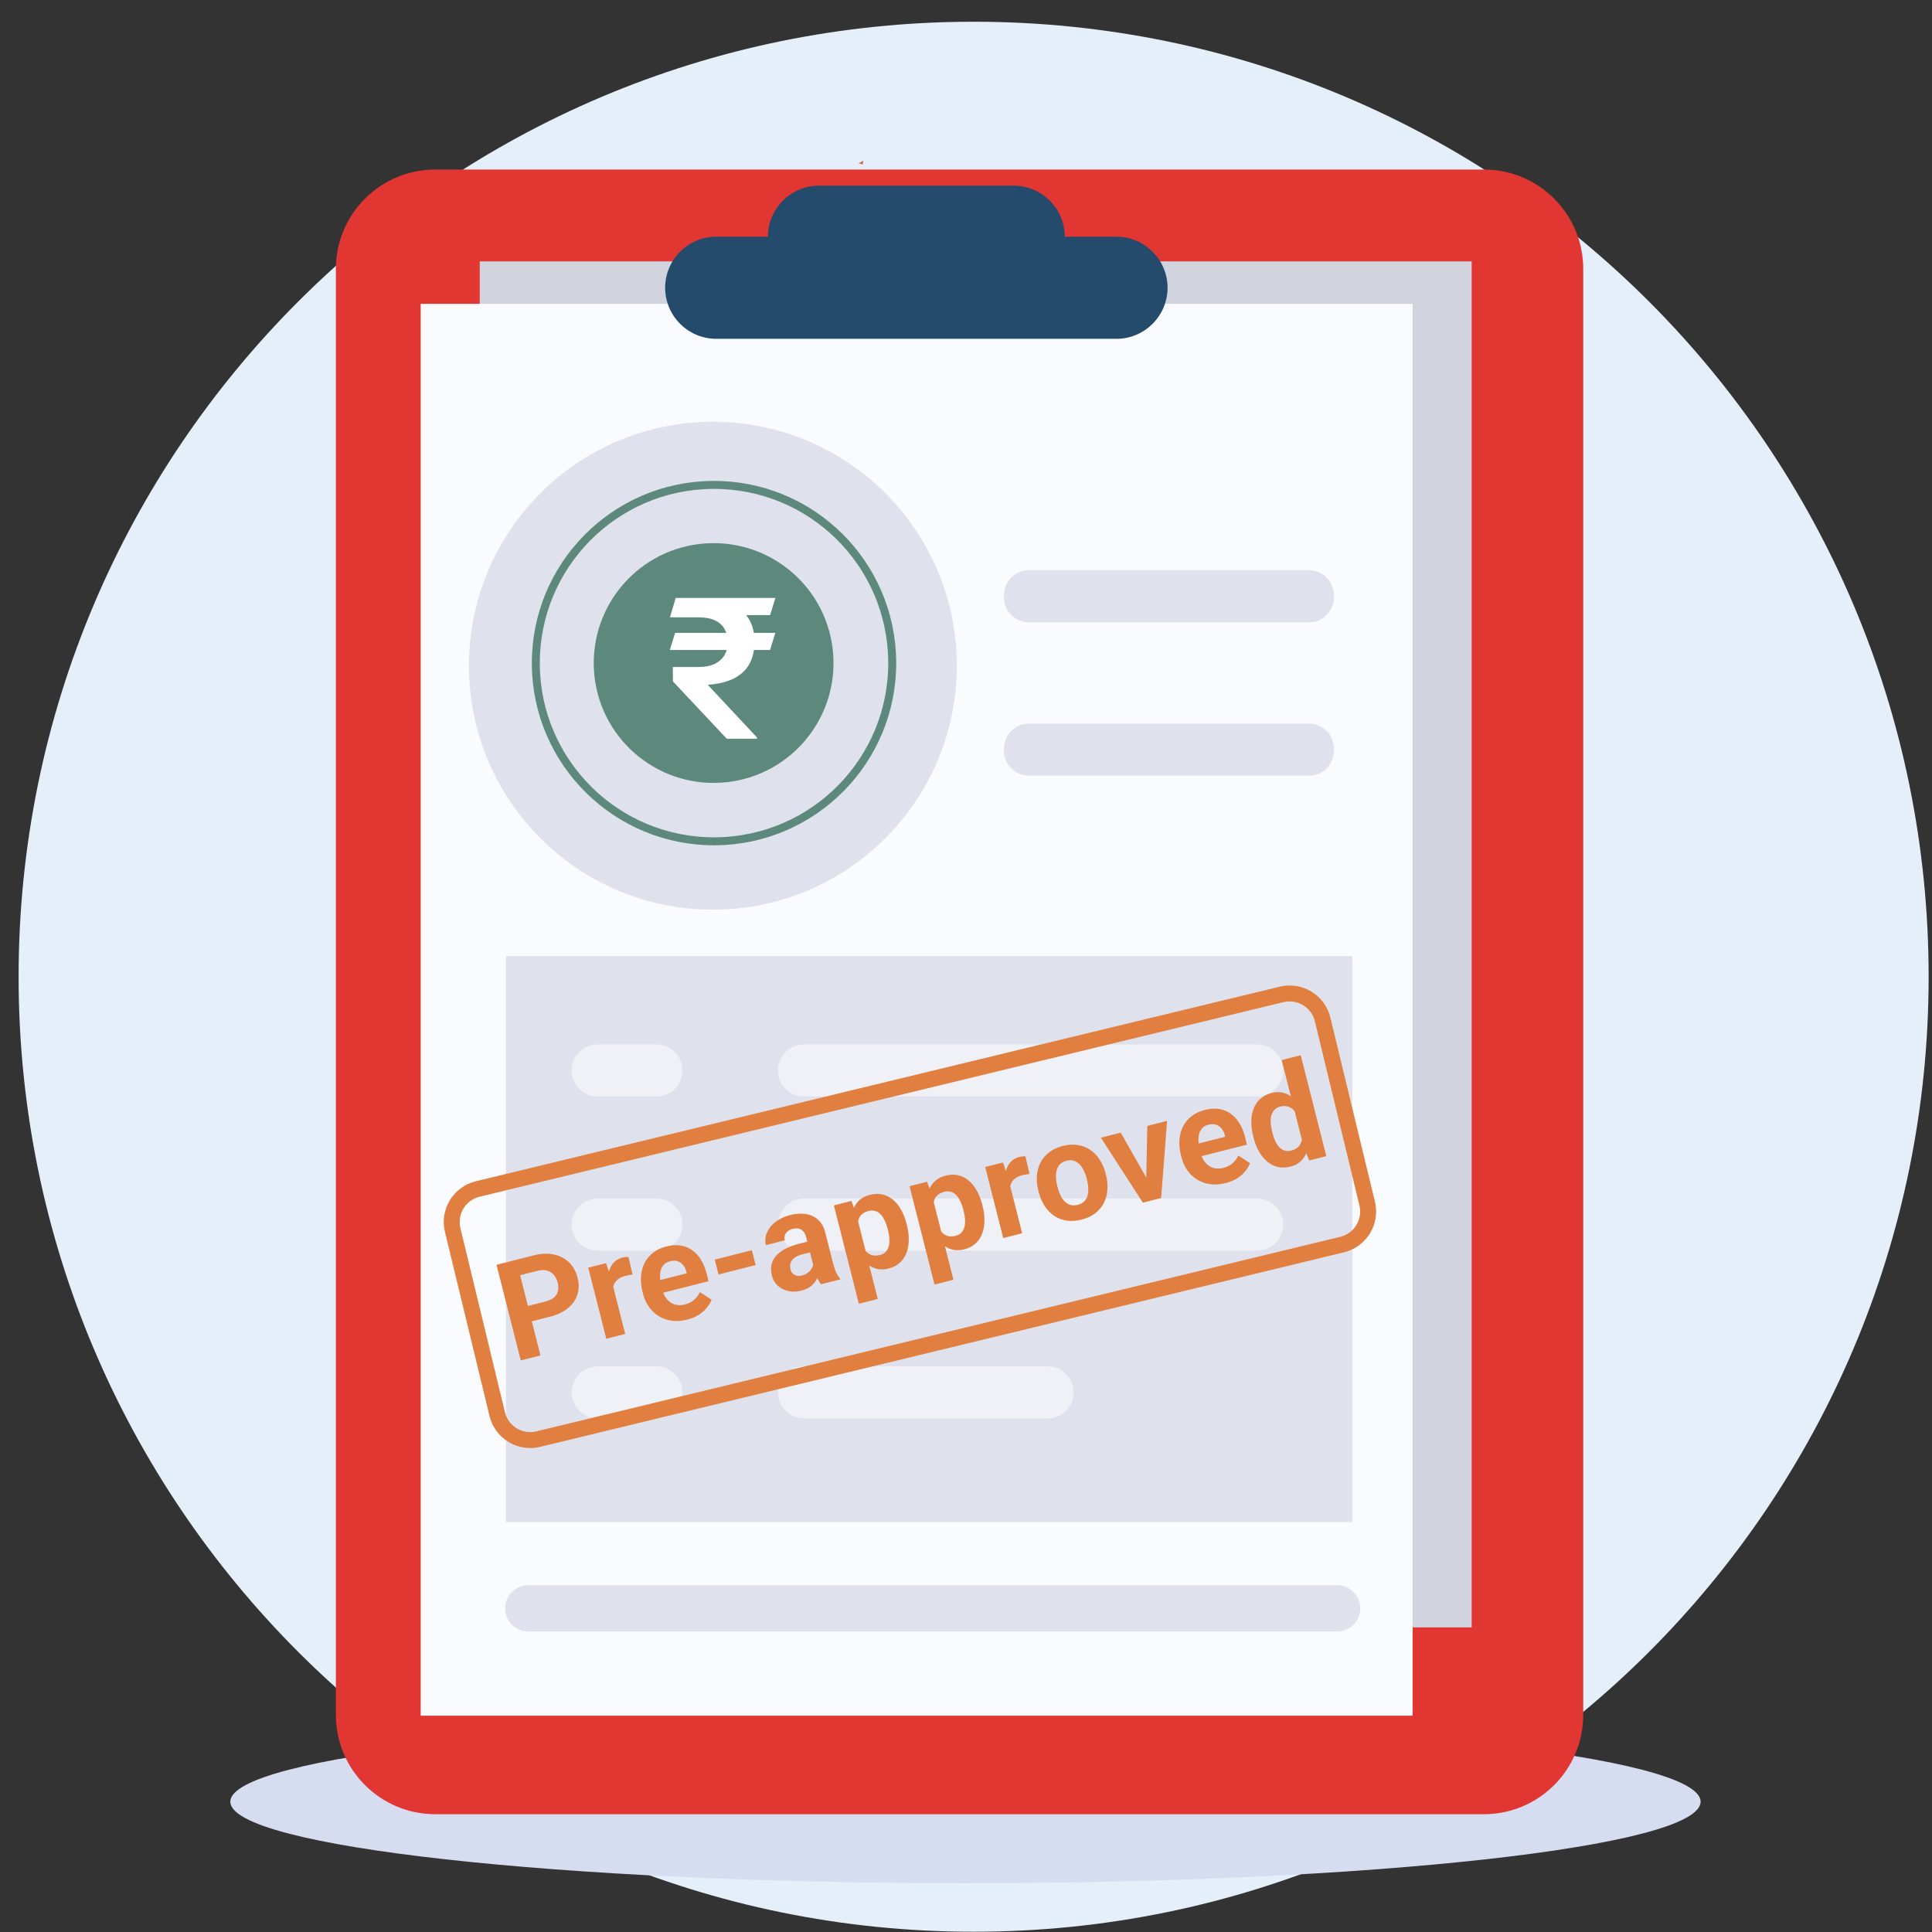 <svg width="73" height="73" viewBox="0 0 73 73" fill="none" xmlns="http://www.w3.org/2000/svg">
<rect x="0" y="0" width="73" height="73" fill="#333333" stroke="none"/>
<path d="M36.788 72.99C56.717 72.99 72.873 56.835 72.873 36.906C72.873 16.976 56.717 0.821 36.788 0.821C16.859 0.821 0.703 16.976 0.703 36.906C0.703 56.835 16.859 72.99 36.788 72.99Z" fill="#E4EFFA"/>
<path d="M36.48 71.158C51.821 71.158 64.257 69.778 64.257 68.076C64.257 66.374 51.821 64.995 36.48 64.995C21.139 64.995 8.703 66.374 8.703 68.076C8.703 69.778 21.139 71.158 36.48 71.158Z" fill="#D7DDF0"/>
<path d="M56.068 6.406H16.445C14.372 6.406 12.691 8.086 12.691 10.159V64.796C12.691 66.869 14.372 68.549 16.445 68.549H56.068C58.141 68.549 59.822 66.869 59.822 64.796V10.159C59.822 8.086 58.141 6.406 56.068 6.406Z" fill="#E13632"/>
<path d="M55.606 9.876H18.127V61.49H55.606V9.876Z" fill="#D1D4DE"/>
<path d="M53.376 11.48H15.896V64.827H53.376V11.48Z" fill="#FAFBFF"/>
<path d="M42.187 8.944H40.231C40.231 7.882 39.363 7.015 38.302 7.015H30.945C29.884 7.015 29.016 7.883 29.016 8.944H27.061C26 8.944 25.132 9.812 25.132 10.873C25.132 11.934 26 12.802 27.061 12.802H42.187C43.248 12.802 44.116 11.933 44.116 10.873C44.116 9.811 43.247 8.944 42.187 8.944Z" fill="#244A6C"/>
<path d="M26.936 34.371C32.026 34.371 36.153 30.244 36.153 25.154C36.153 20.063 32.026 15.937 26.936 15.937C21.845 15.937 17.719 20.063 17.719 25.154C17.719 30.244 21.845 34.371 26.936 34.371Z" fill="#DFE2ED"/>
<path d="M50.522 59.895H19.961C19.478 59.895 19.086 60.287 19.086 60.77V60.771C19.086 61.254 19.478 61.646 19.961 61.646H50.522C51.005 61.646 51.396 61.254 51.396 60.771V60.77C51.396 60.287 51.005 59.895 50.522 59.895Z" fill="#DFE2ED"/>
<path d="M51.098 36.124H19.118V57.51H51.098V36.124Z" fill="#DFE2ED"/>
<path d="M24.802 41.432H22.584C22.04 41.432 21.6 40.991 21.6 40.448C21.6 39.904 22.04 39.464 22.584 39.464H24.802C25.345 39.464 25.786 39.904 25.786 40.448C25.786 40.991 25.345 41.432 24.802 41.432Z" fill="#EFF1F7"/>
<path d="M47.498 41.432H30.378C29.834 41.432 29.394 40.991 29.394 40.448C29.394 39.904 29.834 39.464 30.378 39.464H47.498C48.042 39.464 48.483 39.904 48.483 40.448C48.483 40.991 48.042 41.432 47.498 41.432Z" fill="#EFF1F7"/>
<path d="M24.802 47.255H22.584C22.04 47.255 21.6 46.814 21.6 46.271C21.6 45.727 22.04 45.287 22.584 45.287H24.802C25.345 45.287 25.786 45.727 25.786 46.271C25.786 46.814 25.345 47.255 24.802 47.255Z" fill="#EFF1F7"/>
<path d="M47.498 47.255H30.378C29.834 47.255 29.394 46.814 29.394 46.271C29.394 45.727 29.834 45.287 30.378 45.287H47.498C48.042 45.287 48.483 45.727 48.483 46.271C48.483 46.814 48.042 47.255 47.498 47.255Z" fill="#EFF1F7"/>
<path d="M24.801 51.627H22.584C22.04 51.627 21.6 52.067 21.6 52.611C21.6 53.154 22.04 53.594 22.584 53.594H24.801C25.344 53.594 25.785 53.154 25.785 52.611C25.785 52.067 25.344 51.627 24.801 51.627Z" fill="#EFF1F7"/>
<path d="M30.378 51.627H39.582C40.125 51.627 40.566 52.068 40.566 52.611C40.566 53.154 40.125 53.595 39.582 53.595H30.378C29.835 53.595 29.394 53.154 29.394 52.611C29.394 52.068 29.835 51.627 30.378 51.627Z" fill="#EFF1F7"/>
<path d="M49.46 21.546H38.875C38.356 21.546 37.935 21.967 37.935 22.485V22.575C37.935 23.093 38.356 23.514 38.875 23.514H49.46C49.979 23.514 50.399 23.093 50.399 22.575V22.485C50.399 21.967 49.979 21.546 49.46 21.546Z" fill="#DFE2ED"/>
<path d="M49.46 27.341H38.875C38.356 27.341 37.935 27.762 37.935 28.28V28.37C37.935 28.889 38.356 29.309 38.875 29.309H49.46C49.979 29.309 50.399 28.889 50.399 28.37V28.28C50.399 27.762 49.979 27.341 49.46 27.341Z" fill="#DFE2ED"/>
<path d="M20.035 54.714C19.321 54.714 18.671 54.227 18.496 53.504L16.812 46.544C16.607 45.695 17.13 44.839 17.979 44.633L48.356 37.281C49.206 37.075 50.062 37.599 50.267 38.447L51.952 45.406C52.157 46.255 51.633 47.111 50.785 47.317L20.407 54.669C20.283 54.699 20.158 54.714 20.035 54.714V54.714ZM48.728 37.838C48.652 37.838 48.574 37.847 48.497 37.865L18.12 45.218C17.594 45.345 17.27 45.876 17.396 46.402L19.08 53.362C19.208 53.888 19.738 54.213 20.265 54.084L50.643 46.732C51.169 46.605 51.493 46.074 51.366 45.548L49.682 38.589C49.574 38.14 49.17 37.838 48.728 37.838Z" fill="#E07F3F"/>
<path d="M27.035 31.788C30.754 31.757 33.743 28.717 33.712 24.999C33.681 21.28 30.641 18.291 26.922 18.322C23.204 18.353 20.215 21.393 20.246 25.111C20.277 28.83 23.317 31.819 27.035 31.788Z" stroke="#5D897C" stroke-width="0.301" stroke-linecap="round" stroke-linejoin="round"/>
<path d="M27.275 29.571C29.771 29.4 31.655 27.238 31.483 24.742C31.312 22.246 29.15 20.362 26.654 20.533C24.158 20.704 22.274 22.867 22.445 25.363C22.617 27.858 24.779 29.743 27.275 29.571Z" fill="#5D897C"/>
<path d="M29.295 23.913L29.097 24.56H25.31L25.508 23.913H29.295ZM27.462 27.914L25.427 25.747L25.423 25.203H26.39C26.641 25.203 26.847 25.163 27.009 25.082C27.174 25 27.296 24.889 27.377 24.75C27.458 24.609 27.499 24.451 27.499 24.279C27.499 24.091 27.461 23.925 27.385 23.782C27.31 23.638 27.19 23.526 27.025 23.445C26.861 23.365 26.644 23.325 26.374 23.325H25.314L25.532 22.594H26.374C26.851 22.594 27.248 22.659 27.564 22.788C27.879 22.917 28.115 23.105 28.272 23.351C28.431 23.597 28.51 23.894 28.51 24.242C28.51 24.547 28.452 24.816 28.336 25.049C28.22 25.281 28.033 25.468 27.774 25.612C27.515 25.753 27.171 25.841 26.742 25.875L28.603 27.866V27.914H27.462ZM29.299 22.594L29.097 23.241H26.002L26.2 22.594H29.299Z" fill="white"/>
<path d="M20.757 49.758L19.837 49.992L19.689 49.411L20.61 49.177C20.752 49.141 20.862 49.089 20.94 49.02C21.017 48.949 21.065 48.866 21.085 48.772C21.105 48.677 21.102 48.576 21.075 48.471C21.048 48.363 21.002 48.268 20.937 48.186C20.872 48.104 20.788 48.046 20.684 48.012C20.581 47.979 20.458 47.98 20.315 48.016L19.653 48.184L20.421 51.214L19.677 51.403L18.76 47.79L20.168 47.433C20.45 47.361 20.706 47.351 20.934 47.402C21.163 47.452 21.354 47.552 21.506 47.703C21.659 47.855 21.765 48.045 21.823 48.275C21.882 48.509 21.88 48.724 21.816 48.922C21.751 49.12 21.629 49.291 21.449 49.435C21.271 49.579 21.04 49.686 20.757 49.758ZM23.09 48.303L23.622 50.402L22.908 50.584L22.227 47.898L22.899 47.728L23.09 48.303ZM23.746 47.495L23.902 48.16C23.866 48.164 23.823 48.171 23.772 48.18C23.723 48.187 23.678 48.196 23.639 48.206C23.538 48.232 23.453 48.267 23.386 48.312C23.319 48.356 23.267 48.408 23.23 48.471C23.195 48.532 23.174 48.602 23.167 48.679C23.162 48.757 23.169 48.841 23.189 48.933L23.034 48.925C22.99 48.751 22.967 48.587 22.965 48.432C22.962 48.276 22.98 48.135 23.018 48.009C23.058 47.883 23.12 47.778 23.202 47.693C23.285 47.609 23.389 47.551 23.515 47.519C23.554 47.509 23.596 47.502 23.639 47.498C23.681 47.493 23.717 47.491 23.746 47.495ZM25.968 49.86C25.759 49.913 25.564 49.928 25.382 49.903C25.199 49.877 25.035 49.82 24.889 49.73C24.744 49.64 24.622 49.524 24.521 49.382C24.419 49.239 24.346 49.078 24.3 48.899L24.275 48.8C24.224 48.596 24.206 48.403 24.221 48.219C24.236 48.036 24.281 47.869 24.357 47.717C24.435 47.566 24.543 47.437 24.682 47.331C24.82 47.224 24.987 47.146 25.182 47.096C25.373 47.048 25.549 47.036 25.713 47.062C25.876 47.087 26.022 47.146 26.15 47.236C26.281 47.327 26.392 47.446 26.484 47.595C26.576 47.743 26.647 47.915 26.697 48.112L26.773 48.41L24.639 48.951L24.518 48.474L25.95 48.111L25.936 48.057C25.911 47.957 25.87 47.873 25.814 47.805C25.759 47.734 25.69 47.685 25.607 47.657C25.524 47.628 25.427 47.628 25.317 47.656C25.222 47.68 25.146 47.721 25.089 47.78C25.032 47.839 24.991 47.911 24.967 47.996C24.944 48.081 24.935 48.176 24.939 48.283C24.945 48.387 24.962 48.499 24.992 48.618L25.018 48.717C25.045 48.825 25.085 48.92 25.138 49.004C25.192 49.087 25.256 49.154 25.329 49.206C25.404 49.258 25.486 49.291 25.577 49.307C25.669 49.323 25.767 49.317 25.871 49.291C26 49.258 26.114 49.203 26.212 49.125C26.311 49.045 26.389 48.944 26.444 48.821L26.887 49.11C26.851 49.205 26.794 49.302 26.715 49.401C26.638 49.5 26.538 49.591 26.414 49.673C26.29 49.754 26.142 49.816 25.968 49.86ZM28.409 47.239L28.552 47.8L27.149 48.156L27.007 47.595L28.409 47.239ZM30.765 47.947L30.462 46.75C30.44 46.664 30.407 46.594 30.364 46.54C30.32 46.484 30.263 46.447 30.195 46.427C30.128 46.407 30.049 46.409 29.956 46.432C29.877 46.453 29.811 46.484 29.761 46.527C29.709 46.568 29.675 46.618 29.656 46.677C29.637 46.735 29.637 46.798 29.654 46.865L28.939 47.047C28.91 46.933 28.909 46.818 28.936 46.702C28.963 46.586 29.017 46.476 29.098 46.373C29.179 46.267 29.283 46.175 29.411 46.095C29.54 46.015 29.692 45.953 29.865 45.908C30.074 45.856 30.268 45.843 30.448 45.872C30.627 45.9 30.781 45.972 30.909 46.088C31.039 46.203 31.13 46.364 31.183 46.573L31.474 47.722C31.511 47.869 31.551 47.988 31.593 48.077C31.635 48.165 31.682 48.24 31.734 48.3L31.745 48.343L31.023 48.526C30.97 48.462 30.92 48.377 30.874 48.273C30.83 48.166 30.793 48.057 30.765 47.947ZM30.598 46.893L30.706 47.296L30.306 47.397C30.212 47.421 30.133 47.453 30.069 47.492C30.005 47.531 29.955 47.576 29.921 47.627C29.886 47.676 29.864 47.73 29.855 47.786C29.849 47.843 29.853 47.901 29.869 47.963C29.884 48.024 29.912 48.076 29.953 48.118C29.993 48.159 30.043 48.187 30.103 48.202C30.163 48.215 30.229 48.212 30.3 48.194C30.407 48.167 30.495 48.122 30.564 48.058C30.632 47.995 30.68 47.927 30.707 47.853C30.736 47.779 30.744 47.713 30.731 47.657L30.997 47.912C30.987 47.986 30.969 48.066 30.941 48.15C30.915 48.234 30.875 48.318 30.822 48.4C30.768 48.48 30.698 48.553 30.611 48.62C30.523 48.684 30.413 48.733 30.279 48.767C30.108 48.81 29.945 48.816 29.789 48.783C29.634 48.748 29.5 48.681 29.389 48.581C29.278 48.479 29.203 48.35 29.164 48.194C29.128 48.053 29.123 47.922 29.148 47.799C29.174 47.677 29.228 47.565 29.312 47.465C29.397 47.362 29.512 47.272 29.658 47.195C29.803 47.115 29.979 47.05 30.184 46.998L30.598 46.893ZM32.354 45.88L33.166 49.081L32.451 49.262L31.508 45.545L32.171 45.377L32.354 45.88ZM34.256 46.245L34.269 46.297C34.319 46.492 34.341 46.68 34.337 46.858C34.335 47.037 34.306 47.199 34.25 47.346C34.193 47.49 34.108 47.614 33.995 47.717C33.883 47.817 33.743 47.889 33.574 47.931C33.41 47.973 33.26 47.976 33.122 47.941C32.985 47.905 32.859 47.838 32.746 47.74C32.635 47.64 32.534 47.517 32.444 47.37C32.354 47.224 32.273 47.063 32.2 46.888L32.166 46.752C32.143 46.55 32.135 46.361 32.144 46.187C32.152 46.01 32.181 45.852 32.232 45.712C32.284 45.571 32.362 45.452 32.464 45.355C32.568 45.258 32.701 45.189 32.863 45.148C33.034 45.105 33.191 45.099 33.337 45.131C33.484 45.163 33.617 45.227 33.735 45.326C33.855 45.424 33.958 45.551 34.045 45.707C34.134 45.862 34.204 46.042 34.256 46.245ZM33.552 46.479L33.539 46.427C33.51 46.313 33.473 46.21 33.429 46.119C33.386 46.026 33.335 45.949 33.275 45.886C33.217 45.824 33.15 45.781 33.073 45.758C32.998 45.733 32.914 45.732 32.822 45.756C32.724 45.781 32.645 45.817 32.583 45.867C32.523 45.915 32.479 45.975 32.451 46.045C32.423 46.116 32.409 46.195 32.409 46.283C32.408 46.371 32.419 46.468 32.44 46.574L32.528 46.919C32.567 47.039 32.618 47.143 32.681 47.231C32.743 47.317 32.821 47.379 32.915 47.415C33.009 47.451 33.12 47.452 33.249 47.42C33.343 47.396 33.417 47.355 33.471 47.297C33.525 47.238 33.562 47.166 33.583 47.081C33.606 46.996 33.613 46.903 33.605 46.801C33.598 46.699 33.581 46.592 33.552 46.479ZM35.213 45.155L36.025 48.356L35.31 48.537L34.367 44.82L35.03 44.652L35.213 45.155ZM37.115 45.52L37.128 45.572C37.178 45.767 37.2 45.955 37.196 46.133C37.194 46.312 37.165 46.474 37.109 46.62C37.052 46.765 36.967 46.889 36.854 46.992C36.742 47.092 36.602 47.164 36.433 47.206C36.269 47.248 36.119 47.251 35.981 47.215C35.844 47.18 35.718 47.113 35.605 47.015C35.494 46.915 35.393 46.791 35.303 46.645C35.213 46.499 35.132 46.338 35.059 46.163L35.025 46.026C35.002 45.825 34.994 45.636 35.003 45.462C35.011 45.285 35.04 45.127 35.091 44.987C35.143 44.846 35.221 44.727 35.323 44.63C35.427 44.533 35.56 44.464 35.722 44.423C35.892 44.38 36.05 44.374 36.196 44.406C36.343 44.438 36.476 44.502 36.594 44.601C36.714 44.699 36.817 44.826 36.904 44.982C36.993 45.137 37.063 45.317 37.115 45.52ZM36.411 45.754L36.398 45.702C36.369 45.588 36.332 45.485 36.288 45.394C36.245 45.301 36.194 45.224 36.134 45.161C36.076 45.099 36.008 45.056 35.932 45.033C35.857 45.008 35.773 45.007 35.681 45.031C35.583 45.056 35.504 45.092 35.442 45.142C35.382 45.19 35.338 45.25 35.31 45.32C35.282 45.391 35.268 45.47 35.268 45.558C35.267 45.646 35.278 45.743 35.299 45.849L35.386 46.194C35.426 46.314 35.477 46.418 35.54 46.506C35.602 46.592 35.68 46.654 35.774 46.69C35.867 46.726 35.979 46.727 36.108 46.695C36.202 46.671 36.276 46.63 36.33 46.572C36.384 46.513 36.421 46.441 36.442 46.356C36.465 46.272 36.472 46.178 36.464 46.076C36.457 45.974 36.439 45.867 36.411 45.754ZM38.089 44.499L38.622 46.599L37.907 46.78L37.226 44.095L37.899 43.924L38.089 44.499ZM38.745 43.691L38.901 44.357C38.865 44.361 38.822 44.367 38.771 44.376C38.722 44.384 38.678 44.392 38.638 44.402C38.537 44.428 38.453 44.463 38.385 44.509C38.319 44.552 38.267 44.605 38.23 44.667C38.194 44.729 38.173 44.798 38.166 44.876C38.161 44.953 38.169 45.037 38.188 45.129L38.033 45.121C37.989 44.947 37.966 44.783 37.964 44.629C37.961 44.473 37.979 44.332 38.018 44.206C38.058 44.079 38.119 43.974 38.202 43.89C38.284 43.805 38.388 43.747 38.514 43.715C38.554 43.705 38.595 43.698 38.638 43.694C38.681 43.689 38.717 43.688 38.745 43.691ZM39.246 45.041L39.233 44.988C39.183 44.791 39.165 44.603 39.179 44.423C39.193 44.242 39.239 44.077 39.315 43.927C39.392 43.777 39.5 43.648 39.64 43.541C39.779 43.431 39.951 43.351 40.154 43.299C40.358 43.248 40.548 43.236 40.724 43.266C40.9 43.293 41.058 43.355 41.196 43.45C41.336 43.545 41.456 43.668 41.554 43.821C41.653 43.972 41.727 44.146 41.777 44.343L41.79 44.395C41.839 44.591 41.857 44.779 41.843 44.96C41.829 45.14 41.783 45.306 41.705 45.458C41.629 45.607 41.521 45.736 41.381 45.844C41.241 45.951 41.069 46.031 40.865 46.083C40.662 46.134 40.472 46.146 40.296 46.119C40.122 46.091 39.964 46.029 39.824 45.934C39.685 45.838 39.567 45.714 39.468 45.562C39.37 45.41 39.296 45.236 39.246 45.041ZM39.948 44.807L39.961 44.859C39.989 44.972 40.026 45.074 40.071 45.167C40.115 45.259 40.169 45.337 40.23 45.401C40.294 45.462 40.366 45.505 40.447 45.528C40.529 45.551 40.621 45.55 40.724 45.524C40.823 45.499 40.903 45.457 40.964 45.397C41.024 45.338 41.067 45.266 41.092 45.183C41.116 45.097 41.125 45.003 41.12 44.901C41.117 44.798 41.101 44.69 41.073 44.577L41.059 44.525C41.032 44.416 40.995 44.316 40.949 44.226C40.905 44.133 40.85 44.055 40.787 43.992C40.725 43.927 40.653 43.882 40.57 43.857C40.488 43.832 40.397 43.832 40.296 43.858C40.195 43.883 40.114 43.927 40.054 43.988C39.996 44.048 39.954 44.122 39.928 44.21C39.904 44.295 39.895 44.389 39.899 44.492C39.904 44.593 39.92 44.698 39.948 44.807ZM43.304 44.857L43.351 42.542L44.098 42.352L43.873 45.267L43.421 45.382L43.304 44.857ZM42.346 42.796L43.493 44.811L43.637 45.327L43.183 45.442L41.596 42.986L42.346 42.796ZM46.313 44.701C46.104 44.754 45.909 44.768 45.727 44.744C45.544 44.718 45.38 44.66 45.234 44.571C45.089 44.48 44.967 44.365 44.865 44.223C44.764 44.08 44.691 43.919 44.645 43.74L44.62 43.641C44.569 43.437 44.55 43.244 44.565 43.06C44.581 42.877 44.626 42.709 44.702 42.558C44.78 42.406 44.888 42.278 45.027 42.172C45.165 42.065 45.332 41.986 45.527 41.937C45.717 41.889 45.894 41.877 46.057 41.903C46.221 41.928 46.367 41.986 46.495 42.077C46.625 42.167 46.737 42.287 46.829 42.436C46.921 42.584 46.992 42.756 47.042 42.953L47.117 43.25L44.983 43.792L44.862 43.315L46.294 42.952L46.281 42.897C46.255 42.798 46.215 42.714 46.159 42.646C46.104 42.575 46.035 42.526 45.952 42.497C45.869 42.469 45.772 42.469 45.661 42.497C45.567 42.521 45.491 42.562 45.434 42.621C45.377 42.679 45.336 42.751 45.312 42.837C45.289 42.922 45.28 43.017 45.284 43.124C45.289 43.228 45.307 43.34 45.337 43.459L45.362 43.558C45.39 43.666 45.43 43.761 45.483 43.845C45.537 43.928 45.601 43.995 45.674 44.047C45.749 44.099 45.831 44.132 45.922 44.148C46.014 44.163 46.111 44.158 46.216 44.131C46.345 44.099 46.459 44.044 46.557 43.966C46.656 43.886 46.733 43.785 46.789 43.661L47.232 43.95C47.196 44.046 47.139 44.143 47.06 44.242C46.983 44.341 46.883 44.432 46.759 44.514C46.635 44.595 46.486 44.657 46.313 44.701ZM49.246 43.281L48.428 40.055L49.148 39.872L50.114 43.684L49.467 43.849L49.246 43.281ZM47.365 42.987L47.352 42.935C47.3 42.73 47.276 42.538 47.28 42.359C47.283 42.178 47.314 42.016 47.373 41.873C47.432 41.729 47.518 41.608 47.632 41.509C47.746 41.409 47.886 41.339 48.053 41.296C48.211 41.256 48.356 41.255 48.491 41.291C48.627 41.327 48.751 41.396 48.865 41.497C48.98 41.596 49.084 41.722 49.178 41.875C49.27 42.026 49.353 42.196 49.426 42.385L49.455 42.499C49.479 42.692 49.486 42.875 49.475 43.049C49.465 43.222 49.432 43.38 49.379 43.522C49.326 43.662 49.249 43.781 49.146 43.877C49.044 43.973 48.913 44.042 48.755 44.082C48.588 44.124 48.43 44.128 48.282 44.093C48.136 44.058 48.003 43.991 47.882 43.891C47.764 43.791 47.66 43.664 47.572 43.51C47.483 43.357 47.414 43.182 47.365 42.987ZM48.066 42.754L48.08 42.806C48.108 42.916 48.142 43.018 48.183 43.11C48.226 43.201 48.276 43.279 48.335 43.343C48.395 43.405 48.462 43.449 48.537 43.474C48.613 43.497 48.699 43.496 48.793 43.473C48.915 43.442 49.009 43.389 49.075 43.314C49.14 43.237 49.181 43.145 49.198 43.037C49.216 42.929 49.212 42.81 49.187 42.681L49.104 42.356C49.073 42.253 49.034 42.163 48.988 42.087C48.944 42.008 48.891 41.945 48.829 41.897C48.77 41.849 48.702 41.817 48.625 41.801C48.551 41.785 48.468 41.788 48.377 41.811C48.284 41.835 48.21 41.876 48.155 41.936C48.099 41.994 48.06 42.065 48.037 42.148C48.016 42.231 48.008 42.325 48.013 42.429C48.02 42.531 48.038 42.639 48.066 42.754Z" fill="#E07F3F"/>
<path d="M32.623 6.071L32.605 6.213C32.545 6.198 32.493 6.185 32.433 6.175C32.498 6.139 32.555 6.102 32.623 6.071Z" fill="#D06E61"/>
</svg>
